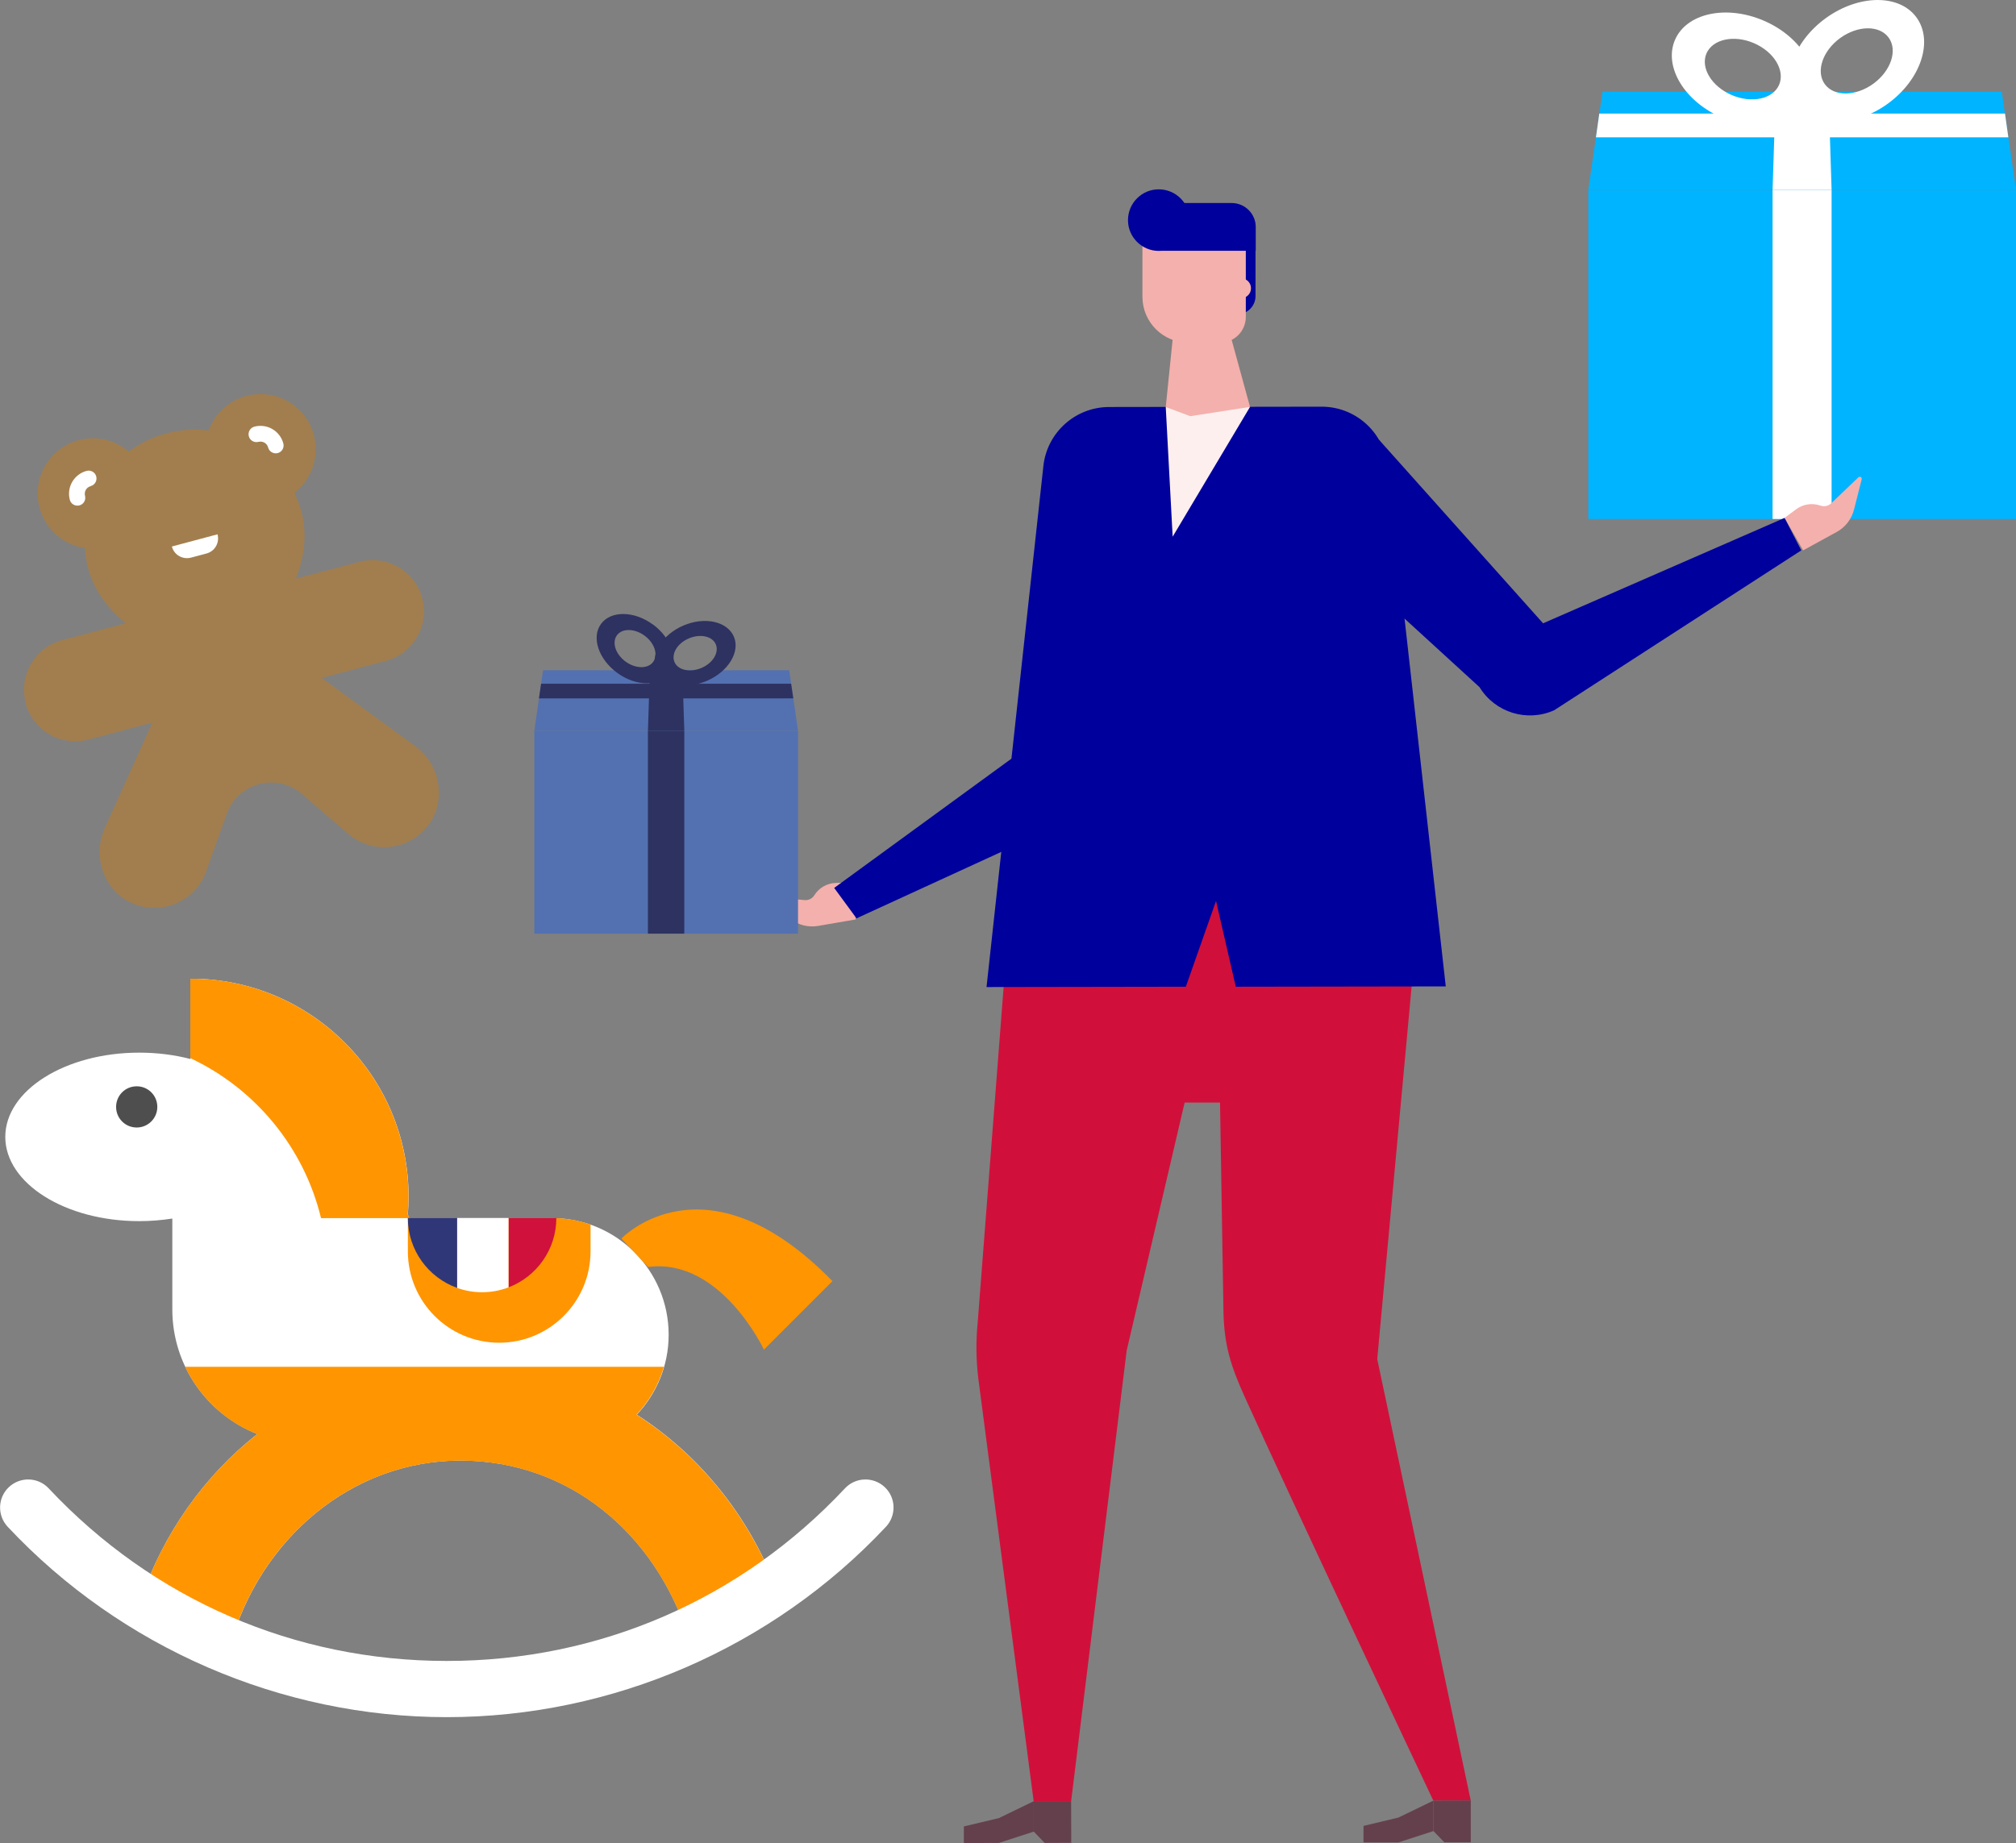 <?xml version="1.0" encoding="UTF-8"?>
<svg id="Calque_2" data-name="Calque 2" xmlns="http://www.w3.org/2000/svg" xmlns:xlink="http://www.w3.org/1999/xlink" viewBox="0 0 186.84 170.85">
  <rect x="0" y="0" width="186.84" height="170.85" fill="#808080" stroke="none"/>
  <defs>
    <style>
      .cls-1 {
        fill: #00b4ff;
      }

      .cls-2 {
        fill: #f4b0ac;
      }

      .cls-3, .cls-4 {
        fill: #fff;
      }

      .cls-5 {
        fill: #a27e4e;
      }

      .cls-5, .cls-4 {
        fill-rule: evenodd;
      }

      .cls-6 {
        fill: #2d3261;
      }

      .cls-7 {
        fill: #d0113b;
      }

      .cls-8 {
        fill: #4e4e4e;
      }

      .cls-9 {
        fill: #fdefee;
      }

      .cls-10 {
        fill: #64404c;
      }

      .cls-11 {
        fill: #ff9500;
      }

      .cls-12 {
        fill: #303779;
      }

      .cls-13 {
        fill: #5371b1;
      }

      .cls-14 {
        fill: #00009c;
      }

      .cls-15 {
        clip-path: url(#clippath);
      }

      .cls-16 {
        fill: none;
      }

      .cls-17 {
        fill: #d0103a;
      }
    </style>
    <clipPath id="clippath">
      <rect class="cls-16" x="0" y="90.73" width="82.82" height="68.46"/>
    </clipPath>
  </defs>
  <g id="Calque_1-2" data-name="Calque 1">
    <g>
      <rect class="cls-1" x="147.2" y="17.6" width="39.64" height="30.51"/>
      <polygon class="cls-1" points="186.84 17.6 147.2 17.6 148.52 8.5 185.52 8.5 186.84 17.6"/>
      <rect class="cls-3" x="164.28" y="17.6" width="5.47" height="30.51"/>
      <polygon class="cls-3" points="169.75 17.6 164.28 17.6 164.57 8.5 169.46 8.5 169.75 17.6"/>
      <polygon class="cls-3" points="186.13 12.73 147.91 12.73 148.22 10.53 185.82 10.53 186.13 12.73"/>
      <path class="cls-3" d="m160.49,8.81c-1.86-.8-2.9-2.52-2.34-3.85.57-1.33,2.54-1.76,4.4-.96,1.86.8,2.9,2.52,2.34,3.85-.57,1.33-2.54,1.76-4.4.96m2.96-6.9c-3.48-1.49-7.16-.69-8.22,1.8-1.06,2.48.89,5.71,4.37,7.2,3.48,1.49,7.16.69,8.22-1.8,1.06-2.48-.89-5.71-4.37-7.2"/>
      <path class="cls-3" d="m173.62,7.76c-1.64,1.19-3.65,1.21-4.5.04-.85-1.17-.21-3.08,1.42-4.27,1.64-1.19,3.65-1.21,4.5-.04.85,1.17.21,3.08-1.42,4.27m-4.42-6.07c-3.06,2.23-4.25,5.8-2.66,7.99,1.59,2.19,5.36,2.15,8.42-.07,3.06-2.22,4.25-5.8,2.66-7.99-1.59-2.19-5.36-2.15-8.42.07"/>
    </g>
    <g>
      <path class="cls-14" d="m113.66,20.74h2.7s0,6.7,0,6.7c0,.93-.75,1.69-1.69,1.69h-1.01s-.01-8.39-.01-8.39Z"/>
      <path class="cls-17" d="m131.67,82.32l-4.03,43.67,8.67,40.93h-3.47s-13.25-28.03-17.49-37.45c-1.27-2.82-1.89-4.73-1.96-7.82l-.32-19.44h-3.28s-5.37,22.98-5.37,22.98l-5.15,41.79h-3.47s-5.13-39.18-5.13-39.18c-.21-1.72-.23-3.46-.06-5.19l3.11-40.22,37.95-.05Z"/>
      <g>
        <polygon class="cls-10" points="126.37 170.79 129.61 170.79 132.85 169.74 132.84 166.92 129.6 168.49 126.37 169.26 126.37 170.79"/>
        <polygon class="cls-10" points="133.86 170.78 136.31 170.78 136.31 166.91 132.84 166.92 132.85 169.74 133.86 170.78"/>
      </g>
      <g>
        <polygon class="cls-10" points="89.33 170.85 92.57 170.84 95.81 169.79 95.81 166.97 92.57 168.54 89.33 169.31 89.33 170.85"/>
        <polygon class="cls-10" points="96.82 170.84 99.28 170.83 99.27 166.97 95.81 166.97 95.81 169.79 96.82 170.84"/>
      </g>
      <path class="cls-2" d="m110.12,31.76h2.97c1.31,0,2.37-1.07,2.37-2.38v-8.67s-9.58.01-9.58.01v6.81c.01,2.34,1.91,4.23,4.25,4.23Z"/>
      <path class="cls-2" d="m167.11,51.02l3.1-1.7c.81-.44,1.4-1.2,1.62-2.09l.71-2.8c.05-.18-.17-.31-.31-.18l-2.52,2.41c-.26.25-.64.33-.99.21-.77-.27-1.62-.14-2.27.35l-1.06.79,1.72,3.01Z"/>
      <path class="cls-14" d="m133.99,91.44l-19.46.03-1.83-7.95-2.8,7.95-18.47.03,5.27-48.31c.34-3.1,2.96-5.45,6.08-5.46l19.71-.03c3.12,0,5.74,2.34,6.09,5.44l2.4,21.42,3.01,26.87Z"/>
      <polygon class="cls-9" points="108.04 37.73 108.68 49.75 115.85 37.72 108.04 37.73"/>
      <polygon class="cls-2" points="113.5 29.14 109.02 28.12 108.04 37.73 110.31 38.58 115.85 37.72 113.5 29.14"/>
      <path class="cls-14" d="m137.12,63.7l-18.06-16.52,8.72-6.44,15.23,17.04,22.38-9.77,1.55,3.01-22.9,14.82c-2.52,1.13-5.48.21-6.92-2.14Z"/>
      <path class="cls-2" d="m79.32,85.23l-3.48.6c-.91.16-1.84-.07-2.57-.63l-2.3-1.75c-.15-.11-.06-.35.13-.33l3.47.32c.36.03.71-.14.9-.45.43-.69,1.18-1.12,1.99-1.14l1.32-.04.53,3.43Z"/>
      <path class="cls-14" d="m104.4,69.3l2.99-24.3-10.81.77-.5,22.85-18.77,13.69,2.07,2.82,21.15-9.71c2.65-.78,4.31-3.4,3.87-6.13Z"/>
      <path class="cls-14" d="m110.25,20.4c0,1.58-1.28,2.86-2.85,2.86-1.58,0-2.86-1.28-2.86-2.85,0-1.58,1.28-2.86,2.85-2.86,1.58,0,2.86,1.28,2.86,2.85Z"/>
      <path class="cls-14" d="m116.37,23.25h-8.73s0-4.43,0-4.43h6.49c1.24-.01,2.25.99,2.25,2.23v2.2Z"/>
      <path class="cls-2" d="m115.94,26.72c0,.51-.41.92-.92.92-.51,0-.92-.41-.92-.92,0-.51.41-.92.92-.92.51,0,.92.41.92.92Z"/>
    </g>
    <g>
      <rect class="cls-13" x="49.52" y="67.74" width="24.44" height="18.81"/>
      <polygon class="cls-13" points="49.52 67.74 73.96 67.74 73.14 62.13 50.33 62.13 49.52 67.74"/>
      <rect class="cls-6" x="60.05" y="67.74" width="3.37" height="18.81"/>
      <polygon class="cls-6" points="60.05 67.74 63.42 67.74 63.24 62.13 60.23 62.13 60.05 67.74"/>
      <polygon class="cls-6" points="49.95 64.74 73.52 64.74 73.32 63.38 50.15 63.38 49.95 64.74"/>
      <path class="cls-6" d="m65.01,61.92c1.06-.45,1.65-1.43,1.33-2.19-.32-.76-1.44-1-2.5-.55-1.06.45-1.65,1.43-1.33,2.19.32.76,1.44,1,2.5.55m-1.68-3.93c1.98-.85,4.07-.39,4.68,1.02.61,1.41-.51,3.25-2.49,4.1-1.98.85-4.07.39-4.68-1.02-.61-1.41.51-3.25,2.49-4.1"/>
      <path class="cls-6" d="m57.98,61.33c.93.68,2.08.69,2.56.02.48-.67.12-1.75-.81-2.43-.93-.68-2.08-.69-2.56-.02-.48.67-.12,1.75.81,2.43m2.51-3.46c1.74,1.27,2.42,3.3,1.51,4.55-.9,1.24-3.05,1.23-4.79-.04-1.74-1.27-2.42-3.3-1.51-4.54.9-1.24,3.05-1.23,4.79.04"/>
    </g>
    <g>
      <g class="cls-15">
        <path class="cls-3" d="m59.01,131.15c1.83-1.94,2.96-4.55,2.96-7.42,0-5.97-4.84-10.81-10.81-10.81h-13.23c-.04-.11-.09-.22-.13-.33.04-.54.07-1.09.07-1.65,0-11.17-9.05-20.22-20.22-20.22v7.45c-1.46-.38-3.06-.59-4.75-.59-6.85,0-12.41,3.5-12.41,7.81s5.56,7.81,12.41,7.81c1.06,0,2.09-.09,3.07-.24v8.42c0,5.25,3.27,9.74,7.88,11.55-4.91,3.87-8.72,9.22-10.83,15.42,2.62,1.66,5.39,3.09,8.29,4.28,2.76-9.97,11.28-17.24,21.37-17.24s18.04,6.79,21.08,16.25c2.84-1.32,5.55-2.88,8.09-4.66-2.57-6.62-7.11-12.17-12.85-15.85"/>
        <path class="cls-8" d="m14.58,102.61c0,1.05-.85,1.91-1.91,1.91s-1.91-.85-1.91-1.91.85-1.91,1.91-1.91,1.91.85,1.91,1.91"/>
        <path class="cls-11" d="m57.58,114.82s7.74-8.18,19.57,3.94l-6.35,6.35s-4.02-8.54-10.73-7.66l-2.48-2.63Z"/>
        <path class="cls-11" d="m17.16,126.7c1.35,2.84,3.74,5.09,6.68,6.24-4.91,3.87-8.72,9.22-10.83,15.42,2.62,1.66,5.39,3.09,8.29,4.28,2.76-9.97,11.28-17.24,21.37-17.24s18.04,6.79,21.08,16.25c2.84-1.32,5.55-2.88,8.09-4.66-2.57-6.62-7.11-12.17-12.85-15.85,1.17-1.24,2.05-2.76,2.54-4.44H17.16Z"/>
        <path class="cls-11" d="m51.16,112.92h-13.23c-.04-.11-.09-.22-.13-.33v3.41c0,4.68,3.79,8.47,8.46,8.47s8.47-3.79,8.47-8.47v-2.48c-1.12-.39-2.32-.61-3.57-.61"/>
        <path class="cls-11" d="m29.75,112.92h8.17c-.04-.11-.09-.22-.13-.33.04-.54.07-1.09.07-1.65,0-11.17-9.05-20.22-20.22-20.22v7.37c6,2.82,10.52,8.25,12.11,14.82"/>
        <path class="cls-3" d="m41.41,159.18c-15.35,0-30.19-6.43-40.7-17.65-.98-1.05-.93-2.7.12-3.68,1.05-.98,2.7-.93,3.68.12,9.68,10.32,22.78,16,36.9,16s27.23-5.68,36.9-16c.98-1.05,2.63-1.1,3.68-.12,1.05.98,1.1,2.63.12,3.68-10.52,11.22-25.35,17.65-40.7,17.65"/>
      </g>
      <g>
        <path class="cls-7" d="m51.56,112.91h-4.43v6.43c2.59-.99,4.43-3.49,4.43-6.43Z"/>
        <path class="cls-12" d="m39.29,112.91h-1.49c0,2.99,1.91,5.53,4.57,6.48v-6.48h-3.08Z"/>
        <path class="cls-3" d="m44.68,112.91h-2.31v6.48c.72.26,1.5.4,2.31.4.86,0,1.69-.16,2.45-.45v-6.43h-2.45Z"/>
      </g>
    </g>
    <g>
      <path class="cls-5" d="m2.37,65.18c.67,2.53,3.27,4.05,5.81,3.38l5.94-1.57-4.48,9.93c-1.08,2.66.09,5.7,2.59,6.8,1.28.56,2.7.59,3.99.06,1.3-.52,2.3-1.52,2.82-2.82l2.04-5.71c.51-1.26,1.58-2.2,2.93-2.56,1.35-.36,2.75-.06,3.84.8l4.55,3.92c1.12.88,2.48,1.26,3.87,1.08.22-.03.43-.07.65-.13,1.12-.29,2.09-.95,2.79-1.9,1.63-2.2,1.14-5.42-1.08-7.18l-8.82-6.44,5.94-1.57c2.53-.67,4.05-3.27,3.38-5.81-.67-2.53-3.27-4.05-5.81-3.38l-5.9,1.56c.84-2.1,1.03-4.25.52-6.19-.16-.59-.38-1.19-.65-1.77,1.59-1.24,2.33-3.34,1.8-5.34-.72-2.73-3.52-4.36-6.25-3.64-1.65.44-2.94,1.64-3.5,3.21-1.3-.17-2.61-.08-3.9.26-1.29.34-2.47.91-3.51,1.7-1.27-1.09-2.99-1.5-4.63-1.07-2.73.72-4.36,3.53-3.64,6.25.53,1.99,2.2,3.46,4.2,3.75.05.64.15,1.27.3,1.86.51,1.93,1.74,3.71,3.5,5.12l-5.9,1.56c-2.53.67-4.05,3.27-3.38,5.81h0Z"/>
      <path class="cls-4" d="m8.4,45.07c-.39.1-.62.5-.52.89s-.13.79-.52.89-.79-.13-.89-.52c-.31-1.17.39-2.37,1.56-2.68.39-.1.79.13.89.52.1.39-.13.79-.52.89h0Zm15.55-4.11c-.39.1-.79-.13-.89-.52s.13-.79.52-.89c1.17-.31,2.37.39,2.68,1.56.1.39-.13.79-.52.89-.39.1-.79-.13-.89-.52s-.5-.62-.89-.52h0Zm-4.82,10.35c.78-.2,1.24-1,1.03-1.78l-4.23,1.13c.2.78,1,1.24,1.78,1.03l1.43-.38Z"/>
    </g>
  </g>
</svg>